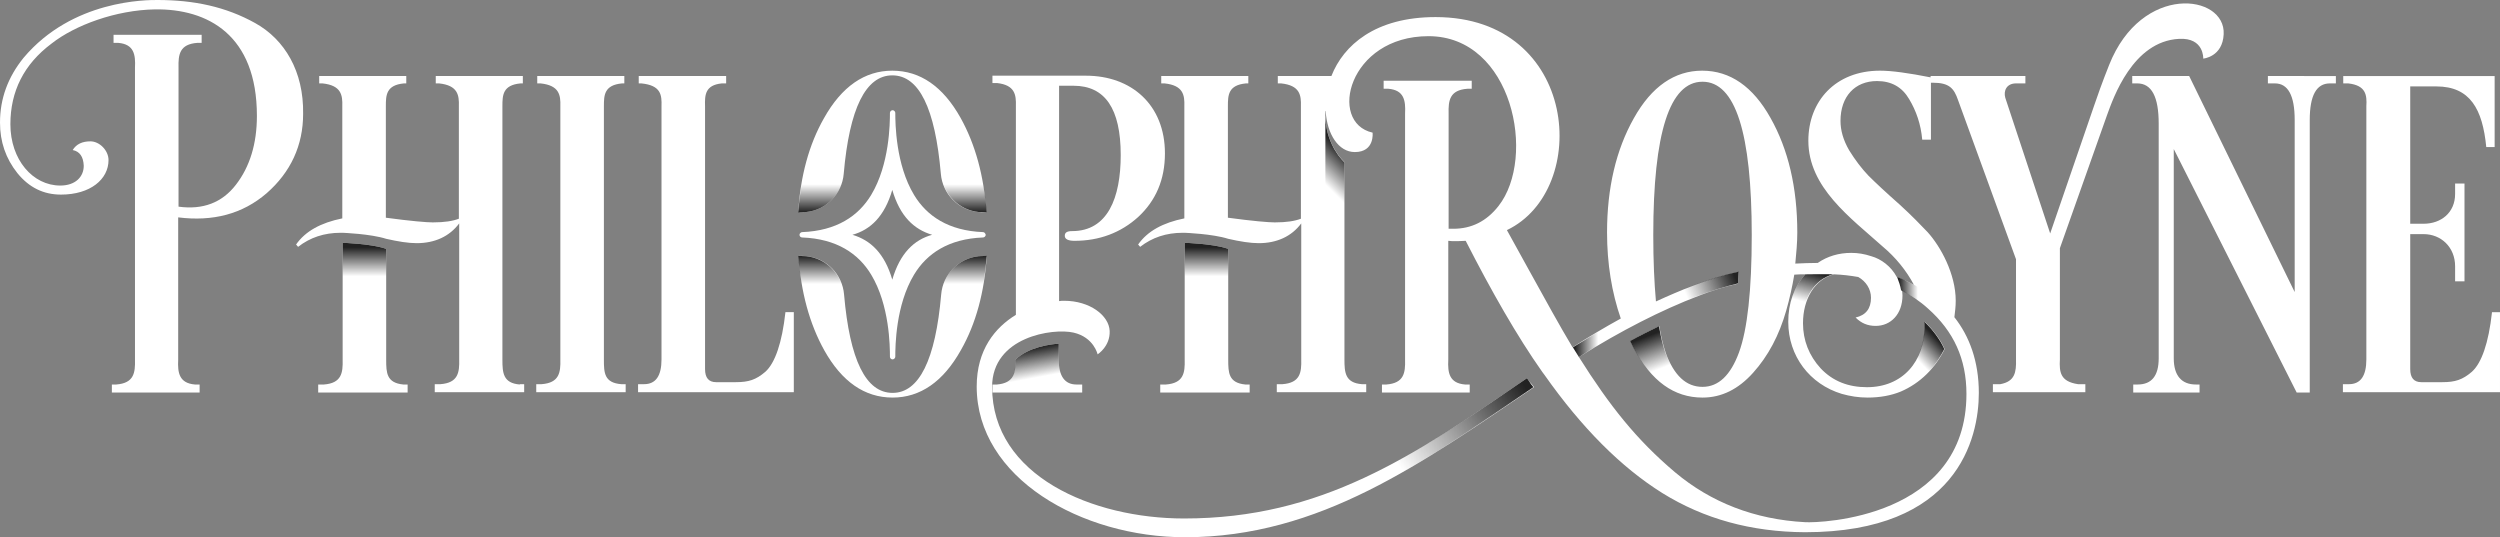 <?xml version="1.0" encoding="utf-8"?>
<!-- Generator: Adobe Illustrator 19.0.0, SVG Export Plug-In . SVG Version: 6.00 Build 0)  -->
<svg version="1.1" id="Layer_1" xmlns="http://www.w3.org/2000/svg" xmlns:xlink="http://www.w3.org/1999/xlink" x="0px" y="0px"
	 viewBox="51.9 345.5 746.4 160.4" style="enable-background:new 51.9 345.5 746.4 160.4;" xml:space="preserve">
<rect x="51.9" y="345.5" width="746.4" height="160.4" fill="#808080" stroke="none"/>
<style type="text/css">
	.st0{fill:#FFFFFF;}
	.st1{fill:url(#XMLID_3_);}
	.st2{fill:url(#XMLID_4_);}
	.st3{fill:url(#XMLID_5_);}
	.st4{fill:url(#XMLID_6_);}
	.st5{fill:url(#XMLID_7_);}
	.st6{fill:url(#XMLID_8_);}
	.st7{fill:url(#XMLID_9_);}
	.st8{fill:url(#XMLID_10_);}
	.st9{fill:url(#XMLID_11_);}
	.st10{fill:url(#XMLID_12_);}
	.st11{fill:url(#XMLID_13_);}
	.st12{fill:url(#XMLID_14_);}
	.st13{fill:url(#XMLID_15_);}
	.st14{fill:url(#XMLID_16_);}
	.st15{fill:url(#XMLID_17_);}
</style>
<g id="XMLID_1_">
	<g id="XMLID_138_">
		<path id="XMLID_160_" class="st0" d="M292.6,408.8c6-0.6,10.7-5.4,11.2-11.4c1.7-19.6,6.6-29.4,14.5-29.4c8,0,12.8,9.8,14.5,29.4
			c0.5,6,5.2,10.8,11.2,11.4c0.7,0.1,1.4,0.1,2.2,0.1h0.2c-0.7-10.8-3.3-20.3-7.7-28.2c-5.2-9.3-12-14.1-20.4-14.1
			c-8.2,0-15.1,4.7-20.4,14.2c-4.5,7.9-7,17.3-7.7,28h0.2C291.2,408.9,291.9,408.8,292.6,408.8z"/>
		<path id="XMLID_159_" class="st0" d="M344.1,422c-6,0.6-10.7,5.4-11.2,11.4c-1.7,19.6-6.6,29.4-14.5,29.4c-8,0-12.8-9.8-14.5-29.4
			c-0.5-6-5.2-10.8-11.2-11.4c-0.7-0.1-1.4-0.1-2.2-0.1h-0.2c0.7,10.8,3.3,20.3,7.7,28.2c5.2,9.3,12,14.1,20.4,14.1
			c8.2,0,15.1-4.7,20.4-14.2c4.5-7.9,7-17.3,7.7-28h-0.2C345.5,421.9,344.8,422,344.1,422z"/>
		<path id="XMLID_158_" class="st0" d="M232.2,452.9v-75.7c0-3.3,0.1-6.3,5.4-6.8h0.7v-2.2h-26v2.2h1c5.6,0.6,6,3.5,5.9,6.8v75.6
			c0.1,3.9-0.3,7-5.6,7.4H212v2.4h26.7v-2.4h-1.3C232.3,459.8,232.2,456.8,232.2,452.9z"/>
		<path id="XMLID_157_" class="st0" d="M729,370.4h2.1c3.9,0,5.9,3.6,5.9,10.9v51.4l-31.5-64.5h-17v2.2h1.5c4.3,0,6.4,4,6.4,12v70.1
			c0,5.2-2.1,7.8-6.3,7.8h-1.3v2.4h19.8v-2.4h-1.1c-4.3,0-6.6-2.7-6.6-7.8V390l36.7,72.7h3.9v-81.4c0-7.3,2-10.9,6-10.9h1.8v-2.2
			H729V370.4z"/>
		<path id="XMLID_156_" class="st0" d="M128.1,352.4c-8.8-4.9-18.3-6.9-29.2-6.9c-3.2,0-25.4-0.1-40,17.3c-4.6,5.7-7,12.1-7,19.3
			c0,5.7,1.7,10.7,5.2,15.1c3.5,4.3,7.8,6.4,13,6.4c8.8,0,14.2-4.6,14.2-10.3c0-2.9-2.7-5.6-5.4-5.6c-2.4,0-4.2,0.8-5.3,2.6
			c2.1,0.4,3.2,2,3.3,4.7c0,3.3-2.5,5.9-7,5.9c-8.2,0-14.9-7.7-14.9-18.3c0-9.8,4-17.9,12.3-24.1c7-5.5,19.2-10,30.9-10.2
			c15.7-0.2,30.4,7.6,30.4,31.8c0,8.3-2.1,15.2-6.3,20.6c-4.1,5.3-9.8,7.5-17.1,6.5v-41.5c-0.1-3.9,0.3-7,5.6-7.4h1.3v-2.4H85.8v2.4
			h1.4c4.7,0.4,5.2,3.5,5,7.4v87.2c0.1,3.9-0.3,7-5.6,7.4h-1.3v2.4h26.2v-2.4h-1.4c-4.7-0.4-5.2-3.5-5-7.4v-33.4v-3.1v-6
			c10.4,1.3,19.2-1,26.4-7.2c7.2-6.3,10.9-14.3,10.9-23.7C142.6,366.8,136.9,357.3,128.1,352.4z"/>
		<path id="XMLID_155_" class="st0" d="M280.4,456.5c-2.8,2.4-5,3.1-8.8,3.1h-5.9c-2.2,0-3.3-1.3-3.3-3.9v-78.5
			c-0.1-3.3,0-6.3,5-6.8h1.3v-2.2h-26.1v2.2h0.8c5.9,0.6,6.1,3.5,6,6.8v75.6c0,4.9-1.7,7.4-5.2,7.4h-1.8v2.4h46.5v-23.9h-2.5
			C285.4,447.8,283.3,453.9,280.4,456.5z"/>
		<path id="XMLID_154_" class="st0" d="M795.9,438.8c-1,9.1-3.1,15.1-6,17.7c-2.8,2.4-5,3.1-8.8,3.1h-6.3c-2.2,0-3.3-1.3-3.3-3.9
			v-40.3h4c5.2,0,9.4,3.9,9.4,9.6v4.5h2.8v-29.2h-2.8v3.1c0,5.6-4.2,8.9-9.4,8.9h-4v-41h7.8c10.1,0,13.8,6.8,14.9,18.1h2.5v-21.2
			h-45.2v2.2h1.5c5.3,0.6,5.6,3.5,5.4,6.8v75.6c0,4.9-1.7,7.4-5.2,7.4h-1.8v2.4h46.9v-23.9h-2.4V438.8z"/>
		<path id="XMLID_153_" class="st0" d="M349.5,460.3h-1.3v2.4H375v-2.4h-1.7c-3.5,0-5.3-2.5-5.3-7.4v-4.8c-2.3,0.2-8.9,0.9-13,4.8
			C355.2,456.5,354.8,459.9,349.5,460.3z"/>
		<path id="XMLID_152_" class="st0" d="M508.4,459.3c-0.2-0.3-0.4-0.6-0.6-0.9c-34.2,23.5-61.3,41.9-102.4,41.9
			c-27.3,0-57.3-12.7-57.3-39.3c0-15,18.2-17.6,24.3-16.2c6.1,1.4,7.2,6.5,7.2,6.5s3.8-2.4,3.6-7c-0.2-4.6-5.9-9-13.6-9
			c-0.5,0-1,0-1.5,0.1v-64.3h4.3c9.4,0,14.1,6.8,14.1,20.7c0,12.8-3.9,22.7-14.5,22.7c-1.5,0-2.2,0.4-2.2,1.4s1,1.5,2.9,1.5
			c7.4,0,13.8-2.4,19-7.1c5.3-4.9,8-11.2,8-19c0-14.5-10-23.2-23.6-23.2h-27.9v2.2h1.4c5.3,0.6,5.7,3.5,5.6,6.8v62.4
			c-6.2,3.8-11.7,10.4-11.7,21.4c0,27.3,31.3,45,62.2,45c40.3,0,70.8-22.2,104.2-44.8c-0.2-0.3-0.4-0.6-0.7-0.9L508.4,459.3z"/>
		<path id="XMLID_151_" class="st0" d="M167.2,452.9v-33.1c-4.7-1.6-13-1.8-13-1.8v34.9c0.1,3.9-0.3,7-5.6,7.4h-1.7v2.4h26.7v-2.4
			h-1.3C167.3,459.8,167.2,456.8,167.2,452.9z"/>
		<path id="XMLID_150_" class="st0" d="M207.1,460.3c-5-0.4-5.2-3.5-5.2-7.4v-75.7c0-3.3,0.1-6.3,5.4-6.8h0.7v-2.2h-26v2.2h1
			c5.6,0.6,6,3.5,5.9,6.8v33.6c-1.8,0.7-4.3,1.1-7.8,1.1c-1.8,0-6.6-0.4-14-1.4v-33.3c0-3.3,0.1-6.3,5.4-6.8h0.7v-2.2h-26v2.2h1
			c5.6,0.6,6,3.5,5.9,6.8v33.5c-6.4,1.3-11,3.8-13.8,7.8l0.6,0.7c3.6-2.8,7.8-4.2,12.7-4.2h0.6c0,0,8.3,0.3,13,1.8
			c3.5,0.8,6.6,1.3,9.1,1.3c5.4,0,9.8-2,12.7-5.9v40.6c0.1,3.9-0.3,7-5.6,7.4h-1.7v2.4h26.7v-2.4h-1.3V460.3z"/>
		<path id="XMLID_149_" class="st0" d="M418.6,452.9v-33.1c-4.7-1.6-13-1.8-13-1.8v34.9c0.1,3.9-0.3,7-5.6,7.4h-1.7v2.4H425v-2.4
			h-1.3C418.7,459.8,418.6,456.8,418.6,452.9z"/>
		<path id="XMLID_146_" class="st0" d="M681.6,364.9c-2,5-3.7,9.8-4.5,12.2L664,415.2l-13.4-40.5c-0.6-2.1,0.4-4.3,3.2-4.3h2.8v-2.2
			h-28.3v0.4c-6.6-1.3-11.6-2-15.1-2c-13.3,0-21.4,9.1-21.4,20.9c0,14,12.6,23,22.3,31.7c3.7,3.1,6.9,7,9.2,11.3
			c-1.6-0.9-3.4-1.6-5.1-2.3c-1.7-3.2-4.7-5.4-7.6-6.2c-2.1-0.7-4-1-6-1c-3.7,0-7.1,1-10,3c-2.3,0-4.5,0.1-6.7,0.2
			c0.3-3.1,0.6-6.2,0.6-9.3c0-13.4-2.7-24.8-8-34.2c-5.2-9.3-12-14.1-20.4-14.1c-8.2,0-15.1,4.7-20.4,14.2c-5.3,9.4-8,20.8-8,34.1
			c0,9.3,1.4,17.9,4.1,25.7c-4.7,2.6-9.5,5.4-14.4,8.6c-3.9-6.5-8-14-13.2-23.4l-6.4-11.6c25.2-12,21.5-63.6-21.3-63.6
			c-18,0-27.5,8.4-31.1,17.6h-16v2.2h1c5.6,0.6,6,3.5,5.9,6.8v33.6c-1.8,0.7-4.3,1.1-7.8,1.1c-1.8,0-6.6-0.4-14-1.4v-33.3
			c0-3.3,0.1-6.3,5.4-6.8h0.7v-2.2h-26v2.2h1c5.6,0.6,6,3.5,5.9,6.8v33.5c-6.4,1.3-11,3.8-13.8,7.8l0.6,0.7
			c3.6-2.8,7.8-4.2,12.7-4.2h0.6c0,0,8.3,0.3,13,1.8c3.5,0.8,6.6,1.3,9.1,1.3c5.4,0,9.8-2,12.7-5.9v40.6c0.1,3.9-0.3,7-5.6,7.4h-1.7
			v2.4h26.7v-2.4h-1.3c-5-0.4-5.2-3.5-5.2-7.4v-58.9c-2.2-2.2-6-7.2-5.7-15.3c0,0,0,0,0.1,0.1c0.4,6.8,3.8,12.2,8.7,12.2
			c6,0,5.3-5.8,5.3-5.8c-13.4-3-7.2-28.8,16.7-28.8c25.1,0,32.3,36.2,20.9,50.7c-3.6,4.6-8.1,6.8-13.5,6.8h-1.4v-22l0,0v-12.4
			c-0.1-3.9,0.3-7,5.6-7.4h1.3v-2.4H465v2.4h1.4c4.7,0.4,5.2,3.5,5,7.4v15.1l0,0v58.4c0.1,3.9-0.3,7-5.6,7.4h-1.3v2.4h26.2v-2.4
			h-1.4c-4.7-0.4-5.2-3.5-5-7.4v-35.5c0.6,0.1,1.4,0.1,2.7,0.1c1,0,1.8-0.1,2.5-0.1c7.6,14.9,15.4,28.6,22.9,39.2l0.6,0.8
			c11.2,15.9,22.9,27.6,35.2,35.3c12.4,7.7,26.5,11.6,42.6,11.7c45.5,0,51.9-28,51.9-41.6c0-9.4-2.8-16.9-7.3-22.6
			c0.2-1.6,0.4-3.2,0.4-4.9c0-8-4.5-16.2-8.4-20.5c-2-2.1-4.7-4.9-8.2-8.1c-4.3-3.8-7.4-6.7-9.5-8.8c-2-2.1-3.9-4.6-5.7-7.5
			c-1.8-3.1-2.6-6-2.6-8.8c0-7.3,4.3-11.9,10.9-11.9c4.3,0,7.5,1.8,9.6,5.4c2.1,3.5,3.5,7.5,3.9,12.1h2.6v-17h0.6
			c4.9,0,6.3,1.7,7.5,5.2l17.3,47.5v29.9c0.1,3.8-0.3,6.6-4.7,7.4h-2.2v2.4h27.6v-2.4h-2.2c-5.3-0.8-5.6-3.6-5.4-7.4v-33.2
			l14.1-39.8l0,0c1.8-4.9,7.6-22,21.5-22.7c7.5-0.4,7.2,5.9,7.2,5.9s5.8-0.5,6.1-7.3C716.4,343.7,691.3,340.4,681.6,364.9z
			 M627.5,437.6c7.7,6.8,11.5,15.1,11.5,25.5c0,37.1-43.7,38.6-48.2,38.3c-15-0.8-28.1-5.9-38.8-14.9c-11.5-9.7-19.5-19.8-28.7-34.4
			c12.6-7.9,24.6-14,35.8-18.3c3.8-1.5,7.7-2.7,11.7-3.6c0.1-1.1,0.1-2.3,0.2-3.5c-4.6,1-9.2,2.4-13.6,4.1c-3.7,1.4-7.4,3-11.1,4.7
			c-0.5-5.6-0.8-12.1-0.8-19.8c0-30.6,4.9-45.8,14.7-45.8s14.7,15.2,14.7,45.8c0,16.5-1.3,28.2-3.8,35c-2.5,6.8-6.1,10.3-10.9,10.3
			c-4.9,0-8.5-3.4-11-10.2c-0.7-2.1-1.4-4.8-1.9-7.9c-2.8,1.4-5.7,2.8-8.6,4.4c0.3,0.7,0.7,1.4,1,2.1c5.2,9.9,12,14.8,20.5,14.8
			c5.7,0,10.7-2.5,15.1-7.4c4.5-5,7.8-11.2,9.9-18.6c1-3.5,1.8-7.1,2.4-10.7c1.1-0.1,2.2-0.1,3.3-0.1c-3.4,3.8-5.1,8.6-5.1,14.2
			c0,10.2,6.4,18.6,16,21.5c2.5,0.7,5,1.1,7.7,1.1c3.6,0,7-0.6,9.9-1.8c5.8-2.5,10.3-7,13.1-12.7c-1.4-3-3.4-5.7-6-8.2
			c0,0.3,0.1,0.6,0.1,0.9c0,11.2-6.8,18.7-17.3,18.7c-5.6,0-10.2-1.8-13.8-5.6c-3.5-3.8-5.3-8.4-5.3-13.5c0-7.2,3.5-13.1,9.2-14.6
			c2.6,0.1,5,0.4,7.3,0.8c2.3,1.3,3.8,3.6,3.8,6.2c0,3.2-1.5,5.2-4.6,5.9c1.7,1.7,3.6,2.5,6,2.5c4.5,0,8-3.5,8-9.1
			c0-0.5-0.1-1-0.1-1.5C622.5,433.7,625.2,435.5,627.5,437.6z"/>
		<path id="XMLID_143_" class="st0" d="M345.4,414.8c-10.3-0.4-16.8-4.8-20.6-11.1c-5.5-9.1-5.6-21.4-5.6-24.5
			c0-0.4-0.4-0.8-0.8-0.8s-0.8,0.4-0.8,0.8c0,3.1-0.1,15.4-5.6,24.5c-3.8,6.3-10.3,10.7-20.6,11.1c-0.4,0-0.8,0.4-0.8,0.8
			s0.3,0.8,0.8,0.8c10.3,0.4,16.8,4.8,20.6,11.1c5.5,9.1,5.6,21.4,5.6,24.5c0,0.4,0.3,0.8,0.8,0.8c0.4,0,0.8-0.4,0.8-0.8
			c0-3.1,0.1-15.4,5.6-24.5c3.8-6.3,10.3-10.7,20.6-11.1c0.4,0,0.8-0.4,0.8-0.8C346.1,415.2,345.8,414.8,345.4,414.8z M318.3,429
			c-2.3-7.9-6.5-11.8-11.9-13.4c5.4-1.5,9.6-5.5,11.9-13.4c2.3,7.9,6.5,11.8,11.9,13.4C324.8,417.1,320.6,421.1,318.3,429z"/>
	</g>
	<g id="XMLID_61_">
		
			<linearGradient id="XMLID_3_" gradientUnits="userSpaceOnUse" x1="160.7" y1="434.641" x2="160.7" y2="419.798" gradientTransform="matrix(1 0 0 -1 0 852.57)">
			<stop  offset="9.514509e-02" style="stop-color:#222222"/>
			<stop  offset="0.679" style="stop-color:#222222;stop-opacity:0"/>
		</linearGradient>
		<path id="XMLID_136_" class="st1" d="M167.2,419.8c-4.7-1.6-13-1.8-13-1.8v14.8l13-0.2V419.8z"/>
		
			<linearGradient id="XMLID_4_" gradientUnits="userSpaceOnUse" x1="412.1" y1="434.641" x2="412.1" y2="419.798" gradientTransform="matrix(1 0 0 -1 0 852.57)">
			<stop  offset="9.514509e-02" style="stop-color:#222222"/>
			<stop  offset="0.679" style="stop-color:#222222;stop-opacity:0"/>
		</linearGradient>
		<path id="XMLID_135_" class="st2" d="M418.6,419.8c-4.7-1.6-13-1.8-13-1.8v14.8l13-0.2V419.8z"/>
		
			<linearGradient id="XMLID_5_" gradientUnits="userSpaceOnUse" x1="508.006" y1="393.893" x2="470.421" y2="366.886" gradientTransform="matrix(1 0 0 -1 0 852.57)">
			<stop  offset="4.197226e-02" style="stop-color:#222222"/>
			<stop  offset="0.107" style="stop-color:#222222;stop-opacity:0.932"/>
			<stop  offset="1" style="stop-color:#222222;stop-opacity:0"/>
		</linearGradient>
		<path id="XMLID_134_" class="st3" d="M470.9,486.3c13-7.4,25.7-16.3,38.8-25.2c-0.2-0.3-0.4-0.6-0.7-0.9l-0.6-0.9
			c-0.2-0.3-0.4-0.6-0.6-0.9c-13.7,9.4-26.3,18-39.1,24.9L470.9,486.3z"/>
		
			<linearGradient id="XMLID_6_" gradientUnits="userSpaceOnUse" x1="456.775" y1="464.705" x2="441.425" y2="449.355" gradientTransform="matrix(1 0 0 -1 0 852.57)">
			<stop  offset="0.229" style="stop-color:#222222"/>
			<stop  offset="0.714" style="stop-color:#222222;stop-opacity:0"/>
		</linearGradient>
		<path id="XMLID_133_" class="st4" d="M447.6,409.4l5.7,0.3V394c-2.2-2.2-6-7.2-5.7-15.3V409.4z"/>
		
			<linearGradient id="XMLID_7_" gradientUnits="userSpaceOnUse" x1="359.298" y1="403.098" x2="362.149" y2="387.564" gradientTransform="matrix(1 0 0 -1 0 852.57)">
			<stop  offset="0" style="stop-color:#222222"/>
			<stop  offset="0.569" style="stop-color:#222222;stop-opacity:0"/>
		</linearGradient>
		<path id="XMLID_132_" class="st5" d="M375,460.8l-0.1-0.5h-1.6c-3.5,0-5.3-2.5-5.3-7.4v-4.8c-2.3,0.2-8.9,0.9-13,4.8
			c0.1,3.6-0.3,7-5.6,7.4h-1.3v2.4H375V460.8z"/>
		
			<linearGradient id="XMLID_8_" gradientUnits="userSpaceOnUse" x1="521.455" y1="405.53" x2="535.271" y2="405.53" gradientTransform="matrix(1 0 0 -1 0 852.57)">
			<stop  offset="5.038265e-02" style="stop-color:#222222"/>
			<stop  offset="0.551" style="stop-color:#222222;stop-opacity:0"/>
		</linearGradient>
		<path id="XMLID_131_" class="st6" d="M535.3,445l-1.8-3c-3.9,2.2-7.9,4.6-12,7.2l1.8,2.9C527.3,449.5,531.3,447.2,535.3,445z"/>
		
			<linearGradient id="XMLID_9_" gradientUnits="userSpaceOnUse" x1="571.218" y1="425.284" x2="553.22" y2="417.644" gradientTransform="matrix(1 0 0 -1 0 852.57)">
			<stop  offset="7.844388e-02" style="stop-color:#222222"/>
			<stop  offset="0.877" style="stop-color:#222222;stop-opacity:0"/>
		</linearGradient>
		<path id="XMLID_123_" class="st7" d="M570.8,430.1c0.1-1.1,0.1-2.3,0.2-3.5c-4.6,1-9.2,2.4-13.6,4.1c-1.7,0.6-3.4,1.3-5.1,2
			l1.4,3.2c1.8-0.8,3.6-1.5,5.4-2.2C562.9,432.3,566.8,431.1,570.8,430.1z"/>
		
			<linearGradient id="XMLID_10_" gradientUnits="userSpaceOnUse" x1="542.712" y1="407.959" x2="547.088" y2="396.792" gradientTransform="matrix(1 0 0 -1 0 852.57)">
			<stop  offset="0.128" style="stop-color:#222222"/>
			<stop  offset="1" style="stop-color:#222222;stop-opacity:0"/>
		</linearGradient>
		<path id="XMLID_122_" class="st8" d="M549.1,450.8c-0.7-2.1-1.4-4.8-1.9-7.9c-2.8,1.4-5.7,2.8-8.6,4.4c0.3,0.7,0.7,1.4,1,2.1
			c1.5,2.9,3.2,5.3,5,7.4l6.1-2.4C550.2,453.3,549.6,452.1,549.1,450.8z"/>
		
			<linearGradient id="XMLID_11_" gradientUnits="userSpaceOnUse" x1="618.225" y1="418.88" x2="629.254" y2="418.88" gradientTransform="matrix(1 0 0 -1 0 852.57)">
			<stop  offset="5.038265e-02" style="stop-color:#222222"/>
			<stop  offset="0.57" style="stop-color:#222222;stop-opacity:0"/>
		</linearGradient>
		<path id="XMLID_121_" class="st9" d="M625.4,431.6c-0.7-0.3-1.4-0.7-2.1-1.1l0,0c-0.8-0.4-1.5-0.8-2.3-1.1
			c-0.1-0.1-0.2-0.1-0.3-0.2c-0.8-0.4-1.6-0.7-2.4-1c0.6,1.6,0.9,2.4,1.2,4c3,1.5,5.7,3.2,8,5.3c0.6,0.6,1.2,1.1,1.8,1.7v-1.5
			C629.2,435.2,627.7,432.8,625.4,431.6z"/>
		
			<linearGradient id="XMLID_12_" gradientUnits="userSpaceOnUse" x1="594.294" y1="426.454" x2="589.547" y2="408.61" gradientTransform="matrix(1 0 0 -1 0 852.57)">
			<stop  offset="5.038265e-02" style="stop-color:#222222"/>
			<stop  offset="0.551" style="stop-color:#222222;stop-opacity:0"/>
		</linearGradient>
		<path id="XMLID_68_" class="st10" d="M590,442c0-7.2,3.5-13.1,9.2-14.6c-1.9-0.1-8.3,0-8.3,0c-3.4,3.8-5.1,8.6-5.1,14.2
			c0,0.5,0,0.9,0.1,1.4L590,442L590,442z"/>
		
			<linearGradient id="XMLID_13_" gradientUnits="userSpaceOnUse" x1="630.485" y1="406.783" x2="618.194" y2="395.16" gradientTransform="matrix(1 0 0 -1 0 852.57)">
			<stop  offset="4.896763e-02" style="stop-color:#222222"/>
			<stop  offset="0.551" style="stop-color:#222222;stop-opacity:0"/>
		</linearGradient>
		<path id="XMLID_67_" class="st11" d="M632.4,449.7c-1.4-3-3.4-5.7-6-8.2c0,0.3,0.1,0.6,0.1,0.9c0,7.1-2.8,12.7-7.4,15.9l2.7,2.9
			C626.4,458.6,630,454.5,632.4,449.7z"/>
		
			<linearGradient id="XMLID_14_" gradientUnits="userSpaceOnUse" x1="297.15" y1="443.68" x2="297.15" y2="458.38" gradientTransform="matrix(1 0 0 -1 0 852.57)">
			<stop  offset="0" style="stop-color:#222222"/>
			<stop  offset="0.569" style="stop-color:#222222;stop-opacity:0"/>
		</linearGradient>
		<path id="XMLID_66_" class="st12" d="M292.6,394.2c-1.2,4.6-2,9.5-2.4,14.7h0.2c0.7,0,1.5-0.1,2.2-0.1c6-0.6,10.7-5.4,11.2-11.4
			c0.1-1.1,0.2-2.2,0.3-3.2H292.6z"/>
		
			<linearGradient id="XMLID_15_" gradientUnits="userSpaceOnUse" x1="429.009" y1="443.68" x2="429.009" y2="458.38" gradientTransform="matrix(-1 0 0 -1 768.559 852.57)">
			<stop  offset="0" style="stop-color:#222222"/>
			<stop  offset="0.569" style="stop-color:#222222;stop-opacity:0"/>
		</linearGradient>
		<path id="XMLID_64_" class="st13" d="M344.1,394.2c1.2,4.6,2,9.5,2.4,14.7h-0.2c-0.7,0-1.5-0.1-2.2-0.1c-6-0.6-10.7-5.4-11.2-11.4
			c-0.1-1.1-0.2-2.2-0.3-3.2H344.1z"/>
		
			<linearGradient id="XMLID_16_" gradientUnits="userSpaceOnUse" x1="297.15" y1="790.217" x2="297.15" y2="804.917" gradientTransform="matrix(1 0 0 1 0 -368.327)">
			<stop  offset="0" style="stop-color:#222222"/>
			<stop  offset="0.569" style="stop-color:#222222;stop-opacity:0"/>
		</linearGradient>
		<path id="XMLID_63_" class="st14" d="M292.6,436.6c-1.2-4.6-2-9.5-2.4-14.7h0.2c0.7,0,1.5,0.1,2.2,0.1c6,0.6,10.7,5.4,11.2,11.4
			c0.1,1.1,0.2,2.2,0.3,3.2H292.6z"/>
		
			<linearGradient id="XMLID_17_" gradientUnits="userSpaceOnUse" x1="429.009" y1="790.217" x2="429.009" y2="804.917" gradientTransform="matrix(-1 0 0 1 768.559 -368.327)">
			<stop  offset="0" style="stop-color:#222222"/>
			<stop  offset="0.569" style="stop-color:#222222;stop-opacity:0"/>
		</linearGradient>
		<path id="XMLID_62_" class="st15" d="M344.1,436.6c1.2-4.6,2-9.5,2.4-14.7h-0.2c-0.7,0-1.5,0.1-2.2,0.1c-6,0.6-10.7,5.4-11.2,11.4
			c-0.1,1.1-0.2,2.2-0.3,3.2H344.1z"/>
	</g>
</g>
</svg>
